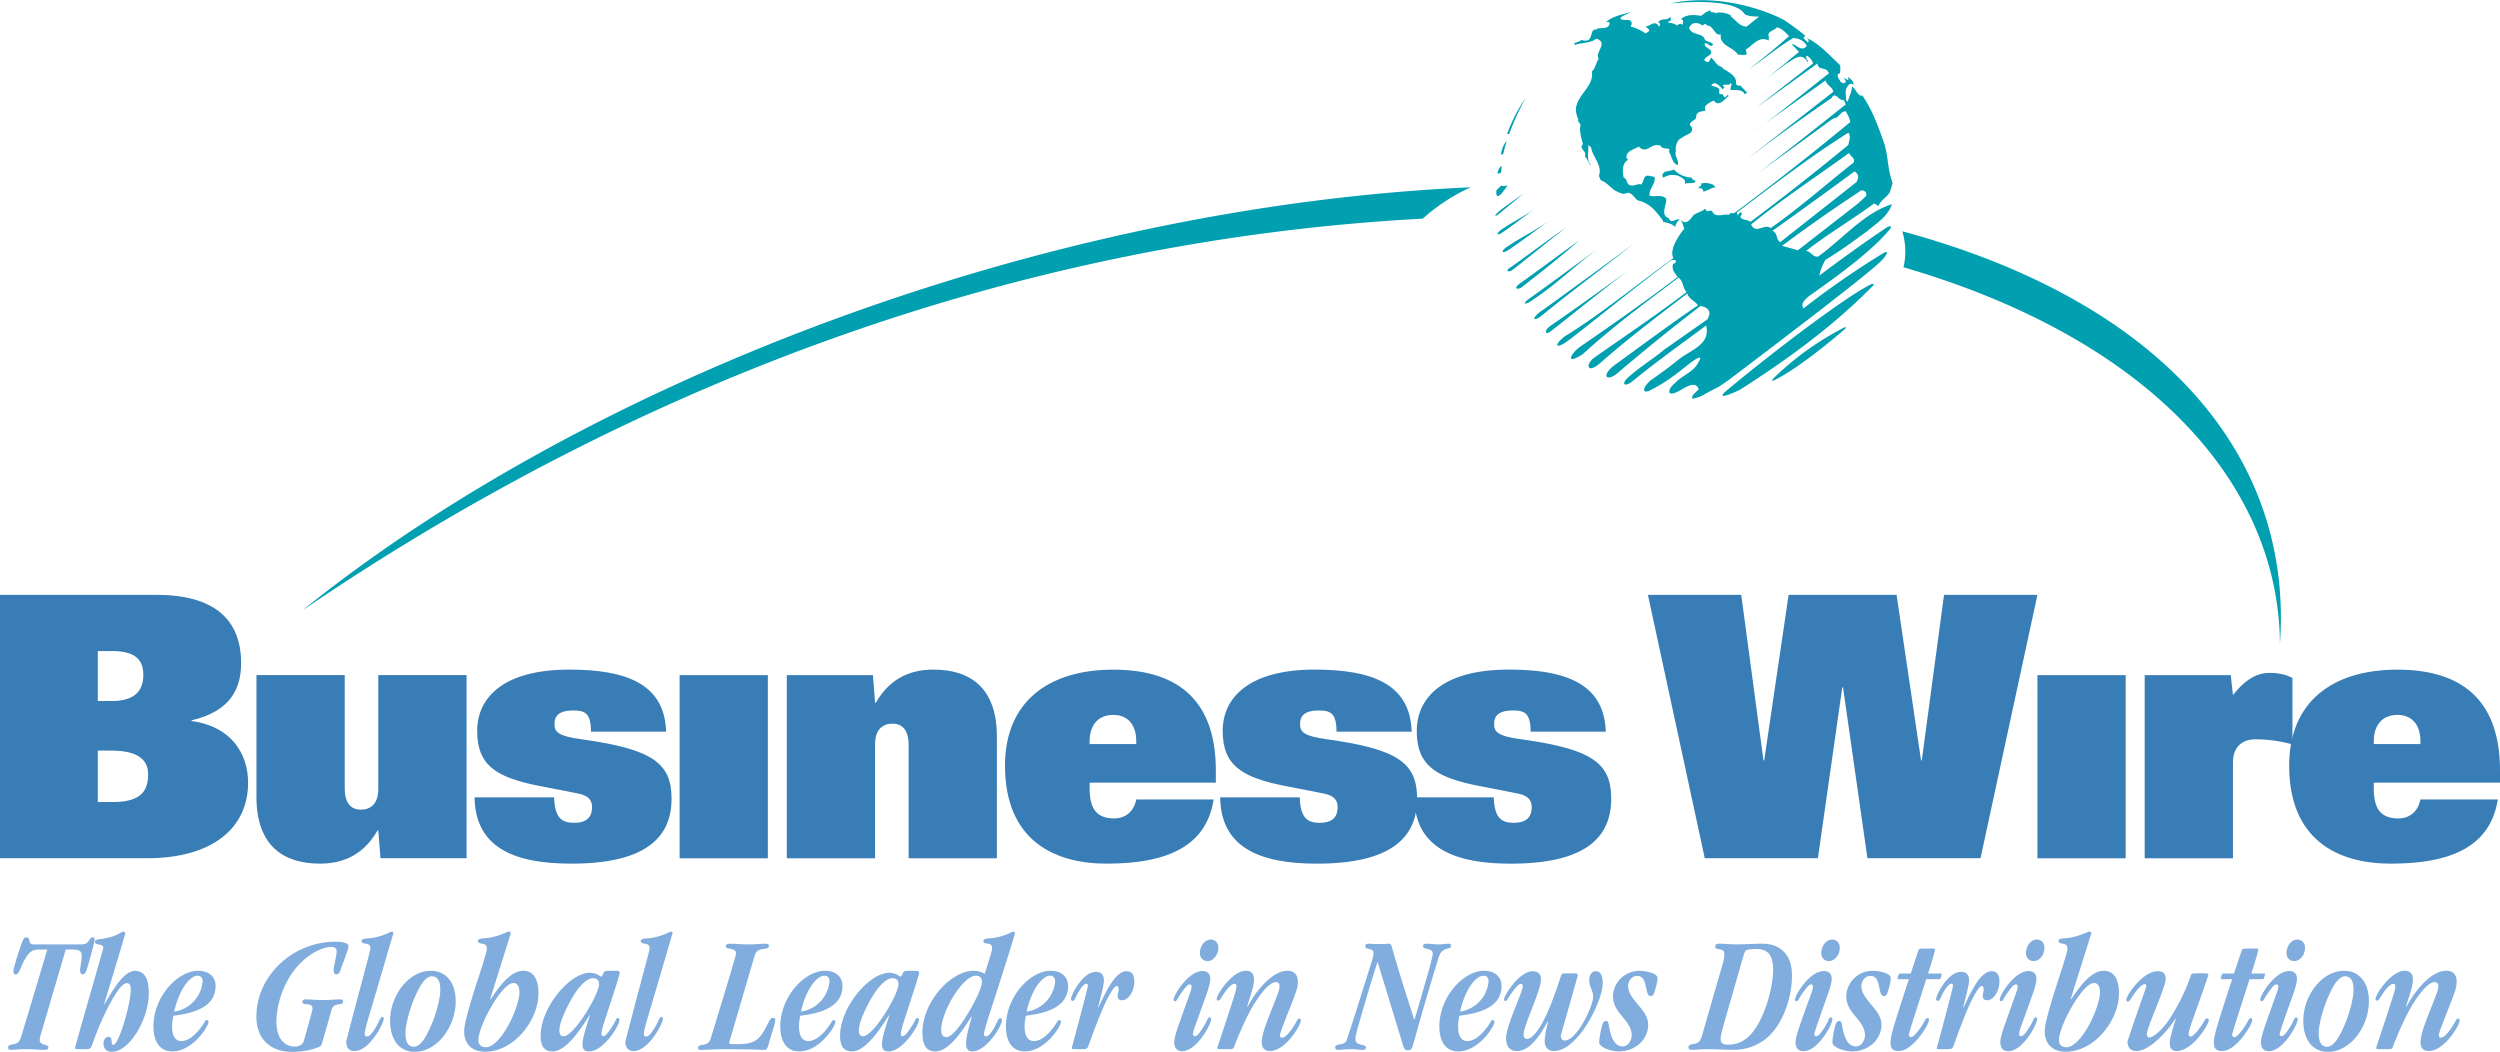 <svg xmlns="http://www.w3.org/2000/svg" width="2500" height="1052" viewBox="0 0 71.759 30.186"><path d="M3.194 18.682c.597 0 .92.178.92.68 0 .439-.219.755-.91.755h-.397v-1.435h.387zM0 24.629h4.22c1.885 0 2.901-.869 2.901-2.17 0-.805-.461-1.612-1.623-1.767v-.021c1.119-.261 1.423-.911 1.423-1.645 0-1.267-.796-1.957-2.429-1.957H0v7.56zm2.807-3.089h.388c.701 0 1.057.22 1.057.683 0 .553-.293.793-1.026.793h-.419V21.54zM13.392 24.629h-2.471l-.063-.798h-.021c-.43.755-1.058.953-1.654.953-1.058 0-1.822-.522-1.822-1.915v-3.497h2.534v3.257c0 .386.157.606.461.606.282 0 .502-.167.502-.586v-3.277h2.534v5.257zM16.962 20.997c0-.525-.166-.609-.503-.609-.418 0-.544.157-.544.388s.104.346.775.439c2.042.284 2.586.681 2.586 1.707 0 1.142-.786 1.863-2.88 1.863-1.706 0-2.753-.502-2.774-1.903h2.283c.021.612.236.73.576.73.398 0 .513-.198.513-.449 0-.157-.062-.324-.388-.388-.156-.031-.355-.074-1.12-.22-1.288-.251-1.789-.618-1.789-1.582 0-.962.764-1.758 2.638-1.758 1.623 0 2.743.397 2.785 1.781h-2.158zM19.507 19.373h2.533v5.257h-2.533zM22.584 19.373h2.472l.062.795h.021c.429-.752 1.057-.953 1.653-.953 1.059 0 1.822.523 1.822 1.917v3.498h-2.533v-3.256c0-.39-.156-.607-.461-.607-.282 0-.502.167-.502.586v3.278h-2.534v-5.258zM31.275 21.352v-.074c0-.502.272-.763.681-.763.397 0 .659.261.659.763v.074h-1.34zm1.34 1.59c-.073.377-.345.545-.628.545-.501 0-.711-.261-.711-.868v-.159h3.623v-.354c0-1.875-.952-2.89-2.942-2.89-1.885 0-3.11.941-3.11 2.754 0 2.125 1.383 2.815 2.921 2.815 1.968 0 2.879-.648 3.068-1.843h-2.221zM38.362 20.997c0-.523-.165-.609-.502-.609-.418 0-.544.157-.544.388s.104.346.774.439c2.042.284 2.586.681 2.586 1.707 0 1.142-.785 1.863-2.878 1.863-1.707 0-2.754-.502-2.775-1.903h2.284c.021.612.235.73.575.73.397 0 .513-.198.513-.449 0-.157-.062-.324-.387-.388-.157-.031-.356-.074-1.121-.22-1.287-.251-1.791-.618-1.791-1.582 0-.962.765-1.758 2.639-1.758 1.623 0 2.744.397 2.785 1.781h-2.158z" fill="#397db7"/><path d="M43.934 20.997c0-.525-.169-.609-.502-.609-.42 0-.545.157-.545.388s.104.346.775.439c2.041.284 2.585.681 2.585 1.707 0 1.142-.784 1.863-2.879 1.863-1.707 0-2.753-.502-2.775-1.903h2.283c.022.609.234.73.575.73.398 0 .514-.198.514-.449 0-.157-.063-.324-.388-.388-.157-.031-.356-.074-1.119-.22-1.289-.251-1.791-.618-1.791-1.582 0-.962.763-1.758 2.638-1.758 1.624 0 2.743.397 2.786 1.781h-2.157zM47.301 17.069h2.679l.638 4.753h.021l.701-4.753h3.099l.702 4.753h.021l.639-4.753h2.681l-1.634 7.56h-3.246l-.7-4.901h-.022l-.7 4.901h-3.247l-1.632-7.56zM58.481 19.373h2.534v5.257h-2.534zM61.56 19.373h2.471l.063.576c.367-.472.711-.639 1.036-.639.21 0 .43.02.671.146v1.906a4.024 4.024 0 0 0-1.058-.146c-.482 0-.649.325-.649.66v2.755H61.56v-5.258z" fill="#397db7"/><path d="M68.136 21.352v-.074c0-.502.271-.763.68-.763.397 0 .66.261.66.763v.074h-1.34zm1.339 1.59c-.073.377-.345.545-.628.545-.502 0-.711-.261-.711-.868v-.159h3.623v-.354c0-1.875-.954-2.89-2.943-2.89-1.885 0-3.109.941-3.109 2.754 0 2.125 1.381 2.815 2.92 2.815 1.969 0 2.879-.648 3.069-1.843h-2.221z" fill="#397db7"/><path d="M52.928 9.463c-.123.105-1.235 1.068-1.997 1.445-.105.047-.059-.014-.007-.073a8.385 8.385 0 0 1 2.025-1.446c0 .001.092-.022-.021.074zM42.216 5.371c-12.217.542-25.287 5.501-33.538 12.146C18.31 10.958 29.251 6.89 40.839 6.271a5.288 5.288 0 0 1 1.377-.9zm23.226 13.107c-.027-4.539-3.66-8.725-10.804-10.812.09-.394.049-.749-.035-1.032 7.411 2.002 11.233 6.412 10.839 11.844zM48.052 4.862c.127.159.359.232.539.232l-.032.022c.032.062.105.031.105.105-.095.053-.221.011-.306.053.053-.137-.106-.18-.18-.232a.518.518 0 0 0-.434.052c-.075-.074.02-.18.105-.18.086-.009.203-.052.203-.052zm1.12.434l.075.075c-.116 0-.233.104-.36.125.021.053 0-.125-.094-.095h-.055l.105-.105-.031-.021c.107-.053.254-.022.36.021zm-6.185.802c.116-.116.749-.548.749-.548s-.672.552-.738.604c-.065.054-.127.057-.011-.056zm.116.583c-.129.084-.173.02-.009-.093.348-.241.582-.334.964-.605 0-.001-.724.548-.955.698zm.178.5c-.164.104-.225.035-.022-.103.436-.295.734-.417 1.209-.748 0 0-.9.666-1.187.851zm.391 1.063c-.09.07-.291.052 0-.146.241-.164.886-.647 1.66-1.205-.628.557-1.475 1.205-1.66 1.351zm-.269-.493c-.083.062-.23.035-.035-.091.196-.123 1.058-.779 1.587-1.136-.517.398-1.381 1.101-1.552 1.227zm.494.916c-.172.093-.16.013-.014-.092.449-.313 2.19-1.597 2.19-1.597-.783.561-1.384 1.181-2.176 1.689zm.293.437c-.174.104-.215.039-.017-.133.385-.265 2.713-1.972 2.713-1.972-.92.72-1.786 1.364-2.696 2.105zm9.574-.91c-1.174 1.196-2.507 2.148-3.829 2.994-.718.33-.463.09-.382.022 1.647-1.367 3.525-2.75 4.137-3.047.087-.043.109-.014.074.031zm-7.818-3.026c.007.018.005.014 0 0zm3.656-2.459l.005-.005c-.001-.026-.005-.014-.005.005zm-2.873 1.878h-.002c.012-.008.021-.015.033-.021l-.031.021zm-2.198 4.741c.293-.196 1.451-1.019 2.214-1.577-.756.573-2.017 1.592-2.25 1.765-.135.102-.207-.026.036-.188zM46.052.673a.36.36 0 0 1 .045-.042h-.003l-.042.042zm6.346 6.781a1.502 1.502 0 0 0-.179.454 44.266 44.266 0 0 1 1.905-1.364c.188-.125.146 0 .146 0-.655.825-2.241 1.858-2.379 1.979s-.191.21-.126.327a23.765 23.765 0 0 1 2.306-1.597c.088-.05.171-.023-.074.231-.339.353-2.919 2.316-4.39 3.428l-.277.188c-.554.272-.37.236-.739.343-.08-.078.093-.185.169-.276-.077-.211-.271-.125-.5.012-.463.277-.396-.025-.177-.192.211-.232.538-.306.677-.613 0 0 .137-.195-.073-.075-.268.153-.666.576-1.313.894-.146.092-.318.04-.015-.266.636-.448.558-.409.871-.648.334-.25.878-.414.741-.941-.764.571-1.374.996-2.1 1.59-.225.186-.357.106-.145-.092.382-.343.626-.462 1.049-.81l1.238-.868c.032-.075.084-.169.032-.253-.042-.075-.137-.107-.233-.128a59.242 59.242 0 0 0-2.381 1.926c-.339.28-.476.054-.076-.236.82-.595 1.579-1.16 2.383-1.709-.074-.117-.265-.18-.307-.339-.856.656-1.713 1.301-2.539 2.031-.343.269-.37.005-.159-.167.154-.124 1.757-1.198 2.678-1.905-.117-.127-.085-.308-.232-.414-.922.699-1.874 1.397-2.74 2.19-.536.354-.352-.017-.087-.203.138-.097 1.79-1.226 2.805-2.009-.094-.105-.19-.242-.126-.38.032.011.054-.032.075-.053.011-.021-.021-.064-.052-.052h-.075c-1.078.804-2.678 2.112-2.996 2.336-.321.229-.406.122-.066-.145 1.005-.614 2.121-1.525 3.115-2.245-.153-.294.307-.836.307-.836v-.023s-.052-.159-.084-.233c.117.127.221.032.307-.074.062-.137.265-.137.38-.253.075.148.127.011.203.073.094.212.326.064.485.105.033-.095.138-.009.18-.073a81.61 81.61 0 0 0 3.301-2.592c-.022-.116-.073-.2-.128-.306-.159-.011-.201.211-.359.2-.712.525-1.442 1.048-2.166 1.581.827-.634 1.687-1.314 2.525-1.983-.031-.041-.031-.095-.075-.126-.136.032-.221-.265-.337-.053a62.062 62.062 0 0 0-2.486 1.798l2.539-1.979c-.031-.148-.19-.18-.223-.327-.708.508-1.416.995-2.116 1.523.752-.55 1.492-1.164 2.212-1.724-.085-.222-.306-.053-.328-.286l-1.756 1.27 1.63-1.27a.374.374 0 0 0-.181-.222c-.053.053.011.085 0 .127h.032v.074c-.181-.338-.414-.084-.615.021l-.557.42c.313-.247.61-.503.917-.749l-.211-.222c.116-.021.285.254.434.043-.095-.16-.223-.202-.382-.223-.455.265-.824.593-1.27.889a19.54 19.54 0 0 0 1.143-.942c-.106-.104-.213-.231-.35-.252-.074.096-.296.126-.232.254v.127c-.286-.148-.455.137-.657.254l.022.148c-.072.018-.254 0-.254 0-.128-.222-.541-.253-.488-.582-.179.063-.201-.254-.401-.254-.042-.084-.074-.021-.127 0-.138-.095-.307-.116-.382.074.085.233.391.117.455.338.064.063.17.053.233.127-.074.127-.139-.042-.233-.032-.052.137.192.137.181.286-.054.095-.17.095-.201.201.031.042.074.054.126.054l.075-.128c.104.104.179.265.328.275l-.022.021c.169.116.444.223.402.465.031.042.073.053.126.042l.193.202-.065.052c-.064-.159-.287-.117-.402-.127-.033-.074.053-.137 0-.201-.054.105-.138.01-.233.073l.053.055-.052.053c-.085-.085-.224-.265-.328-.107.073.032.168.032.231.107 0 .052-.021.115.022.147.105-.043.074.084.149.084l.079-.08c0 .02.005.048.025.048-.074.011-.275.349-.434.126-.095.043-.201.096-.254.18.011.032-.02.084.033.105-.106.032-.244.011-.284.148v.053c-.023.095-.287.147-.128.275.062.212-.18.201-.275.307-.159.053-.201.264-.18.401-.052.127.107.254.052.381-.157-.042-.167-.253-.252-.381.085-.159-.191-.031-.233-.169-.285-.115-.391.265-.635.021-.125.085-.37.117-.349.328l.042.053c-.183.114-.155.337-.126.508.075.022.105.148.105.148.106.18.285 0 .401.053.084-.081.053-.292.234-.25l.147.031c.042.19-.137.297-.147.528.116.074.37-.052.485.106.012.169-.179.476.075.55.062.18.18.011.308.032a.402.402 0 0 0-.128.222c-.084-.095-.233-.127-.36-.147l.021-.021c-.191-.254-.371-.519-.73-.593-.116-.074-.191-.286-.36-.201-.084.031-.19-.032-.274-.074-.075-.021-.265-.254-.434-.307a2.168 2.168 0 0 0-.054-.126c.117-.287-.19-.561-.221-.814l-.086-.075c.032.201-.073.412.086.582-.043.021-.096-.169-.181-.253.084-.148-.19-.212-.053-.35-.054-.159-.106-.455-.075-.507.021-.075-.042-.107-.074-.16l.021-.021c-.053-.138-.105-.286-.053-.435.096-.338.509-.591.434-.962.117-.095.106-.244.201-.36-.138-.169.298-.476-.073-.582-.169.138-.413.106-.613.181l-.021-.054c.105-.021.232-.095.232-.095.063.053.096.01.147.021.169-.074.075-.37.276-.307L45.818.83c.096-.061.382.033.382-.178-.021-.042-.072-.023-.104-.021.172-.158.436-.218.716-.286-.106.064-.243.085-.307.18.096.104.345-.05.329.175-.017.016-.035.029-.022.057.148.042.295.105.423.201.033-.042.149-.063.085-.126l-.085-.074c.138-.021.277-.201.381 0 .033-.021.033-.052.033-.084l-.054-.042c.065-.085.18-.085.254-.085l.149-.094c-.064.031-.042.094-.042.147-.032 0-.063 0-.085.032.063.031.19.021.254.095.063-.021.094-.084.159-.021.042-.032.021-.085.021-.128-.012-.01-.021-.032-.053-.032.117-.136.412-.136.56-.094.159-.086.086-.089.286-.161 0 .107.106.022.149.085.137-.074.518.054.434.095.147.096.243.286.455.286l.358-.286s-.364.005-.424-.083c-.334-.501-2.139-.292-2.139-.292 1.494-.323 2.901.264 3.292.482 0 0 .393.265.583.435v.042c-.02 0-.032.02-.042.031l.127.127c.03-.011.021-.053.021-.074l-.053-.053c.359.159.666.507.962.783 0 0 .021.305-.042.232-.074.074.01.158.042.222.033.054.084.064.128.054.075-.054-.011-.096-.021-.148l.127.074v-.107c.075.096.149.117.149.233-.033-.042-.129-.042-.149.021-.139.127-.042.308-.074.413l.055.053c.04-.147.115-.275.125-.434.105.053.17.297.296.254.287.413.464.91.634 1.396.118.414.086.72.234 1.111-.022.094-.075.253-.075.253-.073.159-.265.233-.33.413l-.125-.075c-.645.477-1.322.869-1.956 1.366.137 0 .201.191.349.159.708-.508 1.311-1.248 2.115-1.502-.116.359-.431.535-.719.783-.462.335-.783.57-1.186.814zm-2.157-1.089a72.366 72.366 0 0 0 2.813-2.211c.021-.126.085-.244 0-.349-1.1.688-2.137 1.492-3.195 2.285v.042c.011.022.022.031.042.031-.01-.042.033-.052.053-.073.084.032.022.073 0 .126.044.117.203.063.287.149zm.582.179c.813-.57 1.618-1.28 2.381-1.882.062-.128-.096-.18-.129-.275-.952.688-1.903 1.312-2.812 2.052.135.295.39-.043.56.105zm.275.402l2.19-1.725c.09-.169.042-.232-.053-.307 0 0-1.703 1.248-2.358 1.703.157.075.093.244.221.329zm2.244-1.118l.22-.205c.033-.106-.042-.159-.127-.169a45.564 45.564 0 0 0-2.284 1.598l.455.126 1.736-1.35zM46.835.705V.7l.008-.008-.008.013zm.008-.013c.005-.006.011-.013.013-.02l-.013.02zm-3.742 4.055a.366.366 0 0 0-.116.225c.061.013.11-.008.11-.098 0-.042.004-.084.006-.127zm-.023-.308a.549.549 0 0 0 .073-.031c.026-.121.059-.242.097-.363-.111.106-.139.258-.17.394zm.193.873s-.322.533-.322.205v-.054c.045-.046.094-.097.146-.146.033.047.176-.005.176-.005zm.529-2.52s-.274.478-.479 1.044l-.064.013a4.58 4.58 0 0 1 .543-1.057z" fill="#00a0b0"/><path d="M1.359 27.249h-.248c-.173 0-.271.082-.357.218-.154.233-.192.497-.305.497-.05 0-.064-.037-.064-.086 0-.112.19-.688.25-.835.024-.065.053-.142.117-.142.143 0 .035.201.207.201H2.35c.222 0 .198-.201.312-.201.035 0 .056.021.056.061 0 .049-.146.608-.219.834-.037.111-.059.164-.124.164-.058 0-.075-.031-.075-.125 0-.078.046-.273.046-.386 0-.159-.056-.201-.311-.201h-.147l-.716 2.438a.63.63 0 0 0-.032.168c0 .07.058.106.141.128.071.018.107.032.107.073 0 .062-.041.074-.13.074-.15 0-.319-.019-.522-.019-.176 0-.321.019-.421.019-.047 0-.083-.018-.083-.06 0-.064.045-.081.107-.091.176-.034.218-.052.283-.273l.737-2.456zM4.271 28.505c0 .725-.541 1.681-1.068 1.681-.135 0-.232-.08-.232-.245 0-.106.067-.186.138-.186.067 0 .092.045.095.131.002.07.017.101.046.101.167 0 .503-1.194.503-1.577 0-.141-.036-.194-.11-.194-.12 0-.281.203-.498.608-.17.318-.349.731-.49 1.133-.054.154-.068.154-.256.154-.211 0-.247 0-.247-.032.22-.813.785-2.753.815-2.88 0-.053-.034-.074-.094-.086a1.291 1.291 0 0 1-.117-.028c-.02-.01-.03-.025-.03-.052 0-.046.033-.062.091-.073.148-.024.377-.043.604-.168.025-.017.082-.054.125-.054.028 0 .048.018.048.052-.008.047-.085.309-.602 2.017l.009.011c.22-.375.544-.956.874-.956.321 0 .396.317.396.638v.005zM5.677 28.001c.089 0 .139.066.139.159a.956.956 0 0 1-.816.871c.143-.647.457-1.03.672-1.03h.005zm.512.293c0-.244-.175-.434-.499-.434-.604 0-1.286.758-1.286 1.594 0 .457.197.72.541.72.594 0 1.039-.727 1.039-.84 0-.039-.021-.059-.05-.059-.044 0-.062.073-.151.193-.182.248-.383.409-.576.409-.184 0-.266-.161-.266-.419 0-.105.012-.207.036-.308.026-.002.052-.008.085-.011.702-.094 1.126-.344 1.126-.843v-.002zM7.36 29.169c0-1.165 1.046-2.144 2.267-2.144.14 0 .251.019.317.05.038.019.059.041.059.068a.546.546 0 0 1-.038.161c-.056.176-.135.373-.186.521-.031.09-.058.135-.123.135-.054 0-.08-.031-.08-.116 0-.103.086-.398.086-.545 0-.086-.053-.123-.164-.123-.262 0-.7.23-1.019.624a2.564 2.564 0 0 0-.545 1.515c0 .472.219.72.531.72.135 0 .228-.073.252-.151 0 0 .248-.862.253-.933 0-.085-.043-.117-.135-.127-.117-.013-.155-.014-.155-.074 0-.041.032-.069.089-.069.141 0 .315.019.499.019.2 0 .359-.019.485-.019.069 0 .095.017.095.062 0 .058-.044.066-.107.077-.144.026-.19.044-.228.174l-.277.974c-.015.05-.085.09-.255.139-.189.057-.397.08-.604.08-.593 0-1.018-.353-1.018-1.012v-.006zM9.94 29.875c.416-1.603.658-2.468.693-2.651 0-.088-.037-.127-.133-.141-.083-.012-.121-.024-.121-.075.002-.055.058-.068.171-.077.232-.015.417-.077.566-.142.066-.03.1-.051.128-.051.036 0 .048.018.048.045-.039.115-.375 1.29-.736 2.496-.065.235-.087.334-.087.392 0 .047.023.076.062.076.063 0 .134-.059.268-.284.08-.138.12-.279.171-.279.031 0 .044.021.044.058 0 .125-.407.922-.838.922-.171 0-.237-.112-.237-.283v-.006zM12.638 28.414c0 .266-.153.79-.281 1.053-.16.371-.315.573-.48.573-.151 0-.239-.118-.239-.393 0-.264.153-.79.282-1.056.159-.372.315-.573.479-.573.151 0 .239.121.239.39v.006zm.442.319c0-.533-.27-.872-.716-.872-.644 0-1.167.722-1.167 1.429 0 .529.25.896.707.896.657 0 1.177-.74 1.177-1.449v-.004zM14.91 28.478c0 .421-.526 1.576-.968 1.576-.137 0-.211-.083-.211-.204 0-.407.672-1.639 1.005-1.639.108 0 .174.093.174.262v.005zm.546.027c0-.298-.082-.645-.438-.645-.411 0-.762.574-.938.822h-.013l.593-1.892c0-.035-.017-.054-.061-.054a.148.148 0 0 0-.062.023c-.157.063-.368.151-.646.169-.114.009-.168.022-.171.077 0 .056.047.063.132.08.092.015.122.059.122.141 0 .211-.651 1.916-.651 2.376 0 .393.268.582.6.582.832 0 1.532-.903 1.532-1.676v-.003zM17.194 28.241c0 .307-.724 1.499-1.014 1.499-.234 0-.129-.455.252-1.118.198-.334.415-.55.595-.55.101 0 .167.059.167.164v.005zm-1.676 1.49c0 .261.08.443.346.443.406 0 .869-.736 1.059-1.041l.009.01c-.114.351-.211.651-.211.837 0 .121.049.194.19.194.405 0 .869-.73.869-.908 0-.033-.013-.051-.043-.051-.048 0-.048.06-.154.228-.139.214-.217.293-.263.293-.035 0-.055-.019-.055-.068s.013-.126.081-.344c.28-.854.429-1.313.442-1.395 0-.059-.037-.068-.091-.068h-.245c-.069 0-.106.011-.129.062-.017.041-.044.104-.067.104-.037 0-.115-.109-.331-.109-.569 0-1.407.993-1.407 1.81v.003zM17.953 29.875c.415-1.603.659-2.468.694-2.651 0-.088-.038-.127-.133-.141-.082-.012-.122-.024-.122-.075.002-.055.057-.068.17-.077a1.64 1.64 0 0 0 .567-.142c.067-.03.101-.051.128-.051.035 0 .048.018.048.045-.037.115-.375 1.29-.736 2.496-.065.235-.088.334-.088.392 0 .047.024.076.063.076.064 0 .135-.059.268-.284.08-.138.12-.279.17-.279.032 0 .045.021.045.058 0 .125-.408.922-.838.922-.172 0-.238-.112-.238-.283v-.006zM21.127 27.366c0-.087-.056-.113-.133-.131-.098-.021-.157-.016-.157-.075 0-.058.031-.077.123-.077.144 0 .312.02.538.02.182 0 .368-.02.476-.02.074 0 .095.014.095.063 0 .07-.057.07-.166.089-.152.025-.204.059-.25.219-.41 1.395-.653 2.228-.717 2.448-.009.042.001.058.045.062l.21.001c.414 0 .588-.091.776-.448.153-.29.15-.302.219-.302.046 0 .069.015.069.051 0 .088-.074.294-.174.639-.062.212-.072.225-.146.225-.13 0-.31-.019-1.079-.019-.367 0-.582.019-.739.019-.056 0-.079-.011-.079-.058 0-.055.037-.075.153-.089.104-.015.171-.062.21-.184.525-1.707.71-2.335.726-2.43v-.003zM23.669 28.001c.09 0 .14.066.14.159a.958.958 0 0 1-.818.871c.144-.647.456-1.03.673-1.03h.005zm.513.293c0-.244-.174-.434-.498-.434-.603 0-1.287.758-1.287 1.594 0 .457.197.72.541.72.595 0 1.039-.727 1.039-.84 0-.039-.021-.059-.049-.059-.044 0-.062.073-.151.193-.182.248-.383.409-.576.409-.184 0-.266-.161-.266-.419 0-.105.013-.207.036-.308.025-.002.051-.008.085-.011.702-.094 1.126-.344 1.126-.843v-.002zM25.79 28.241c0 .307-.724 1.499-1.017 1.499-.229 0-.128-.455.253-1.118.2-.334.415-.55.596-.55.102 0 .168.059.168.164v.005zm-1.676 1.49c0 .261.078.443.345.443.407 0 .868-.736 1.057-1.041l.011.01c-.118.351-.211.651-.211.837 0 .121.049.194.19.194.403 0 .869-.73.869-.908 0-.033-.013-.051-.044-.051-.049 0-.047.06-.155.228-.137.214-.216.293-.263.293-.035 0-.055-.019-.055-.068s.013-.126.083-.344c.278-.854.428-1.313.442-1.395 0-.059-.039-.068-.093-.068h-.245c-.068 0-.104.011-.127.062-.018.041-.045.104-.068.104-.036 0-.116-.109-.329-.109-.572 0-1.408.994-1.408 1.81v.003zM28.185 28.172c0 .161-.165.52-.406.919-.268.445-.484.673-.615.673-.093 0-.149-.066-.149-.213 0-.499.612-1.55 1.001-1.55.12 0 .168.075.168.166v.005zm-1.707 1.469c0 .393.144.533.365.533.379 0 .734-.516 1.041-1.002l.01.01c-.212.716-.23.992.02.992.387 0 .845-.715.845-.896 0-.029-.01-.059-.046-.059-.054 0-.079.096-.154.235-.123.223-.196.288-.257.288-.042 0-.059-.026-.059-.07 0-.04.043-.206.117-.438.491-1.52.746-2.331.773-2.447 0-.031-.018-.05-.046-.05-.036 0-.094.034-.145.058a1.584 1.584 0 0 1-.537.133c-.117.007-.172.024-.176.079 0 .051.039.063.121.073.151.017.141.108.098.283-.057.18-.117.372-.182.584a.641.641 0 0 0-.316-.087c-.671 0-1.474.908-1.474 1.774v.007zM30.146 28.001c.089 0 .141.066.141.159a.956.956 0 0 1-.819.871c.143-.647.457-1.03.673-1.03h.005zm.511.293c0-.244-.173-.434-.498-.434-.603 0-1.285.758-1.285 1.594 0 .457.196.72.54.72.595 0 1.038-.728 1.038-.84 0-.039-.02-.059-.049-.059-.043 0-.062.073-.151.193-.182.248-.383.409-.575.409-.185 0-.267-.161-.267-.419 0-.105.012-.207.038-.308.024-.002.05-.008.084-.011.702-.094 1.126-.344 1.126-.843v-.002zM32.559 28.167c0 .296-.18.539-.349.539-.064 0-.111-.023-.124-.087-.018-.081.02-.126.02-.217 0-.076-.01-.106-.052-.106-.062 0-.182.184-.331.492a16.12 16.12 0 0 0-.466 1.187c-.047.126-.05.136-.241.136-.235 0-.255 0-.255-.029.146-.54.43-1.6.465-1.789 0-.038-.006-.062-.041-.062-.059 0-.133.081-.228.237-.102.169-.098.254-.168.254-.031 0-.049-.02-.049-.051 0-.103.328-.78.719-.78.151 0 .227.086.227.24 0 .135-.06.354-.166.771l.01.009c.289-.625.526-1.039.811-1.039.155 0 .217.119.217.29v.005zM34.971 27.208c0 .165-.121.373-.311.373-.132 0-.219-.098-.219-.227 0-.205.141-.391.313-.391.118 0 .217.087.217.238v.007zm-.231.891c0 .071-.036.224-.093.39-.105.303-.221.615-.328.917a1.12 1.12 0 0 0-.077.271c0 .035.02.06.059.06.06 0 .138-.09.276-.321.085-.146.085-.218.138-.218.028 0 .047.021.047.051 0 .149-.409.919-.833.919-.146 0-.224-.101-.224-.253 0-.104.044-.254.106-.44.095-.272.195-.549.286-.805.075-.204.106-.302.106-.356 0-.042-.018-.063-.053-.063-.053 0-.111.063-.21.201-.156.208-.158.282-.21.282-.026 0-.043-.014-.043-.041 0-.149.43-.826.828-.826.141 0 .225.073.225.228v.004zM37.254 28.176a.93.93 0 0 1-.071.331c-.111.319-.255.654-.364.948-.062.164-.077.22-.077.258 0 .042.019.066.055.066.076 0 .174-.096.277-.239.157-.221.166-.311.22-.311.03 0 .045.022.045.06 0 .13-.437.873-.887.873-.17 0-.235-.104-.235-.251 0-.132.059-.352.15-.593.217-.578.362-.878.362-1.01 0-.085-.045-.123-.102-.123-.144 0-.347.19-.59.568-.21.315-.453.865-.599 1.253-.039.104-.058.104-.159.104h-.252c-.066 0-.085-.01-.085-.037.04-.144.207-.614.487-1.496.041-.132.063-.223.063-.263 0-.131-.145-.12-.354.192-.08.118-.12.209-.169.209-.029 0-.045-.015-.045-.046 0-.13.444-.81.839-.81.157 0 .231.092.231.246 0 .239-.15.589-.192.778l.01.011c.184-.367.671-1.035 1.144-1.035.188 0 .297.114.297.31v.007zM40.603 29.259c.345-1.171.521-1.787.521-1.879 0-.091-.042-.128-.156-.147-.076-.015-.121-.029-.121-.078 0-.046.03-.072.091-.072.106 0 .224.02.347.02.111 0 .2-.02.292-.02.052 0 .074.021.074.069 0 .057-.061.057-.126.078-.102.03-.177.073-.236.262a84.541 84.541 0 0 0-.702 2.402c-.06.212-.077.247-.18.247-.093 0-.116-.075-.151-.194l-.71-2.332h-.01a52.87 52.87 0 0 0-.511 1.697c-.092.316-.12.446-.12.497 0 .232.301.133.301.253 0 .044-.021.067-.082.067-.098 0-.208-.019-.374-.019-.153 0-.246.019-.353.019-.047 0-.072-.023-.072-.074 0-.046.038-.063.085-.074.118-.017.192-.037.233-.103.102-.27.448-1.396.724-2.262a1.35 1.35 0 0 0 .059-.25c0-.084-.032-.11-.14-.134-.056-.015-.097-.029-.097-.073 0-.051.021-.077.099-.077.207.014.414.014.584 0 .051 0 .066.036.1.168.189.673.409 1.34.619 2.009h.012zM42.587 28.001c.09 0 .14.066.14.159a.96.96 0 0 1-.817.871c.144-.647.456-1.03.672-1.03h.005zm.512.293c0-.244-.175-.434-.497-.434-.604 0-1.287.758-1.287 1.594 0 .457.197.72.54.72.596 0 1.04-.727 1.04-.84 0-.039-.021-.059-.05-.059-.044 0-.062.073-.151.193-.183.248-.382.409-.574.409-.186 0-.267-.161-.267-.419 0-.105.013-.207.037-.308.024-.002.051-.008.084-.011.701-.094 1.126-.344 1.126-.843v-.002zM45.195 27.933c.077 0 .092.017.092.06-.016.079-.145.513-.487 1.723 0 .072.029.146.112.146.351 0 .816-.987.816-1.25 0-.206-.11-.272-.11-.478 0-.144.061-.261.188-.261.144 0 .197.133.197.352 0 .492-.704 1.938-1.402 1.938-.164 0-.262-.102-.262-.29 0-.132.044-.345.097-.554l-.01-.009c-.155.289-.477.853-.878.853-.214 0-.319-.129-.319-.375 0-.343.479-1.312.479-1.491 0-.035-.015-.062-.049-.062-.056 0-.117.057-.242.224-.161.217-.155.268-.207.268-.024 0-.039-.018-.039-.041 0-.121.437-.812.82-.812.166 0 .24.086.24.234 0 .328-.498 1.311-.498 1.58 0 .08.032.126.096.126.211 0 .483-.483.675-.961.131-.328.236-.646.285-.796.041-.117.059-.123.117-.123h.289zM47.308 29.408c0 .45-.397.767-.84.767-.215 0-.566-.112-.566-.264 0-.069.023-.22.061-.394.035-.149.063-.215.135-.215.05 0 .07.033.085.144.049.26.13.585.393.585.153 0 .259-.17.259-.318 0-.434-.535-.629-.535-1.111 0-.407.34-.74.752-.74.218 0 .524.075.524.206 0 .078-.021.177-.052.286-.05.179-.076.232-.141.232-.195 0-.06-.579-.388-.579-.157 0-.261.145-.261.297 0 .39.575.664.575 1.1v.004zM50.012 27.535c.029-.099.06-.216.097-.255.033-.035.224-.045.314-.045.367 0 .472.243.472.593 0 .41-.155 1.039-.384 1.475-.231.448-.511.676-.902.676-.166 0-.221-.043-.221-.165 0-.086.049-.269.08-.379l.544-1.9zm-1.162 2.199c-.055.185-.124.214-.282.234-.052.011-.102.03-.102.087 0 .063.047.074.105.074.096 0 .247-.019.438-.019.214 0 .486.019.747.019.516 0 .958-.236 1.247-.665.29-.435.433-.992.433-1.461 0-.248-.049-.499-.218-.675-.167-.174-.379-.246-.626-.246-.24 0-.492.02-.745.02-.192 0-.342-.02-.492-.02-.083 0-.121.026-.121.083 0 .054.033.062.099.073.113.018.163.04.163.155 0 .094-.035.223-.066.328l-.58 2.013zM52.808 27.208c0 .165-.122.373-.313.373-.131 0-.218-.098-.218-.227 0-.205.141-.391.314-.391.116 0 .217.087.217.238v.007zm-.232.891c0 .071-.035.224-.094.39-.219.615-.376 1.056-.405 1.188 0 .035.02.06.057.06.062 0 .141-.09.279-.321.084-.146.084-.218.137-.218.029 0 .047.021.047.051 0 .149-.41.919-.833.919-.147 0-.225-.101-.225-.253 0-.104.045-.254.107-.44.094-.272.193-.549.285-.805.077-.204.107-.302.107-.356 0-.042-.017-.063-.052-.063-.051 0-.113.063-.21.201-.155.208-.159.282-.21.282-.027 0-.043-.014-.043-.041 0-.148.425-.826.828-.826.139 0 .225.073.225.228v.004zM54.004 29.408c0 .449-.398.767-.842.767-.214 0-.565-.112-.565-.264 0-.069.021-.22.06-.394.035-.149.062-.215.136-.215.049 0 .07.033.084.144.05.26.132.585.394.585.155 0 .26-.17.26-.318 0-.435-.536-.63-.536-1.111 0-.407.339-.74.753-.74.217 0 .524.075.524.206 0 .078-.022.177-.052.286-.05.179-.078.232-.141.232-.196 0-.062-.579-.388-.579-.16 0-.262.145-.262.297 0 .391.576.665.576 1.1v.004zM54.265 29.917c0-.104.035-.261.114-.526.074-.248.257-.816.413-1.289h-.302c-.026 0-.031-.01-.023-.035l.027-.096c.007-.023.017-.032.043-.032h.308l.212-.646c.016-.043.028-.06.078-.068.107-.003.221-.003.344-.003.051 0 .066.012.066.034a9.56 9.56 0 0 1-.204.683h.361c.029 0 .039.007.029.038-.008.026-.019.056-.026.088-.007.029-.02.037-.048.037h-.367c-.303.946-.465 1.437-.499 1.591 0 .048.03.072.062.072.052 0 .118-.068.235-.219.167-.217.17-.328.236-.328.029 0 .046.022.046.054 0 .116-.45.891-.871.891-.173 0-.235-.084-.235-.239v-.007zM57.39 28.167c0 .296-.181.539-.35.539-.065 0-.111-.023-.124-.087-.02-.081.021-.126.021-.217 0-.076-.011-.106-.054-.106-.06 0-.181.184-.329.492-.123.261-.339.819-.465 1.187-.049.126-.051.136-.243.136-.234 0-.254 0-.254-.029.146-.54.43-1.6.467-1.789 0-.038-.01-.062-.042-.062-.059 0-.135.081-.229.237-.095.167-.094.254-.167.254-.031 0-.049-.02-.049-.051 0-.103.324-.78.72-.78.15 0 .226.086.226.24 0 .135-.061.354-.166.771l.01.009c.288-.625.526-1.039.812-1.039.154 0 .217.119.217.29v.005zM58.683 27.208c0 .165-.121.373-.311.373-.132 0-.219-.098-.219-.227 0-.205.141-.391.313-.391.118 0 .217.087.217.238v.007zm-.23.891c0 .071-.036.224-.094.39-.105.303-.221.615-.329.917a1.15 1.15 0 0 0-.076.271c0 .035.02.06.059.06.06 0 .139-.09.276-.321.086-.146.086-.218.138-.218.027 0 .046.021.046.051 0 .149-.408.919-.833.919-.145 0-.224-.101-.224-.253 0-.104.044-.254.105-.44l.286-.805c.075-.204.108-.302.108-.356 0-.042-.018-.063-.055-.063-.052 0-.109.063-.209.201-.155.208-.157.282-.21.282-.025 0-.042-.014-.042-.041 0-.149.43-.826.827-.826.141 0 .226.073.226.228v.004zM60.277 28.478c0 .421-.527 1.576-.967 1.576-.137 0-.211-.083-.211-.204 0-.407.673-1.639 1.006-1.639.107 0 .172.093.172.262v.005zm.545.027c0-.298-.081-.645-.438-.645-.411 0-.763.574-.939.822h-.012l.594-1.892c0-.035-.018-.054-.062-.054-.014 0-.032.007-.062.023-.158.063-.368.151-.645.169-.114.009-.167.022-.171.077 0 .056.046.063.132.08.09.015.124.059.124.141 0 .211-.652 1.916-.652 2.376 0 .393.269.582.599.582.833 0 1.532-.903 1.532-1.676v-.003zM61.065 29.892c.317-.962.514-1.468.542-1.593 0-.032-.014-.055-.046-.055-.067 0-.169.1-.266.229-.145.192-.164.273-.213.273-.03 0-.05-.024-.05-.055 0-.111.455-.819.911-.819.136 0 .22.066.22.223 0 .244-.541 1.393-.541 1.582 0 .238.345.01.635-.407.222-.338.45-.763.625-1.263.016-.049.032-.068.092-.071.097-.003.247-.003.341-.003.057 0 .072.027.072.055-.019.065-.121.358-.502 1.428a1.2 1.2 0 0 0-.063.263c0 .046.022.068.061.068.043 0 .133-.074.273-.269.134-.188.142-.253.188-.253.036 0 .055.021.055.057 0 .112-.452.881-.93.881-.116 0-.188-.081-.188-.208 0-.175.079-.416.173-.711l-.009-.009c-.241.374-.749.928-1.12.928-.158 0-.257-.096-.257-.266v-.005zM63.545 29.917c0-.104.034-.261.114-.526.073-.248.255-.816.412-1.289h-.301c-.026 0-.031-.01-.024-.035l.027-.096c.008-.023.018-.032.044-.032h.306l.216-.646c.014-.043.027-.06.075-.068.107-.003.222-.003.346-.003.05 0 .064.012.064.034a9.87 9.87 0 0 1-.203.683h.361c.029 0 .039.007.029.038l-.027.088c-.007.029-.018.037-.047.037h-.367c-.303.946-.466 1.437-.5 1.591 0 .048.031.072.062.072.054 0 .12-.068.238-.219.166-.217.169-.328.234-.328.028 0 .046.022.046.054 0 .116-.449.891-.87.891-.173 0-.235-.084-.235-.239v-.007zM66.162 27.208c0 .165-.121.373-.312.373-.132 0-.219-.098-.219-.227 0-.205.141-.391.313-.391.117 0 .218.087.218.238v.007zm-.231.891c0 .071-.036.224-.093.39-.22.615-.376 1.056-.406 1.188 0 .035.02.06.057.06.061 0 .14-.09.279-.321.085-.146.085-.218.138-.218.026 0 .048.021.048.051 0 .149-.413.919-.834.919-.146 0-.225-.101-.225-.253 0-.104.046-.254.107-.44.094-.272.194-.549.285-.805.077-.204.107-.302.107-.356 0-.042-.015-.063-.051-.063-.053 0-.114.063-.212.201-.153.208-.157.282-.209.282-.027 0-.043-.014-.043-.041 0-.149.428-.826.829-.826.138 0 .224.073.224.228v.004zM67.555 28.414c0 .266-.153.79-.281 1.053-.16.371-.316.573-.48.573-.151 0-.239-.118-.239-.393 0-.264.154-.79.281-1.056.16-.372.316-.573.479-.573.15 0 .24.121.24.39v.006zm.441.319c0-.533-.27-.872-.715-.872-.643 0-1.168.722-1.168 1.429 0 .529.251.896.707.896.657 0 1.176-.74 1.176-1.449v-.004zM70.515 28.176a.948.948 0 0 1-.07.331c-.112.319-.255.654-.364.948-.062.164-.077.22-.077.258 0 .042.019.066.054.066.076 0 .174-.096.277-.239.157-.221.166-.311.22-.311.029 0 .045.022.045.06 0 .13-.435.873-.887.873-.168 0-.235-.104-.235-.251 0-.132.059-.352.151-.593.216-.579.36-.878.36-1.01 0-.085-.044-.123-.101-.123-.144 0-.345.19-.59.568-.209.315-.454.865-.599 1.253-.037.104-.059.104-.157.104h-.254c-.065 0-.084-.01-.084-.037.041-.144.208-.614.488-1.496.042-.132.063-.223.063-.263 0-.133-.145-.118-.354.192-.081.118-.119.209-.168.209-.03 0-.048-.015-.048-.046 0-.13.446-.81.841-.81.157 0 .233.092.233.246 0 .239-.152.589-.194.778l.01.011c.184-.367.669-1.035 1.143-1.035.189 0 .297.114.297.31v.007z" fill="#80addd"/></svg>